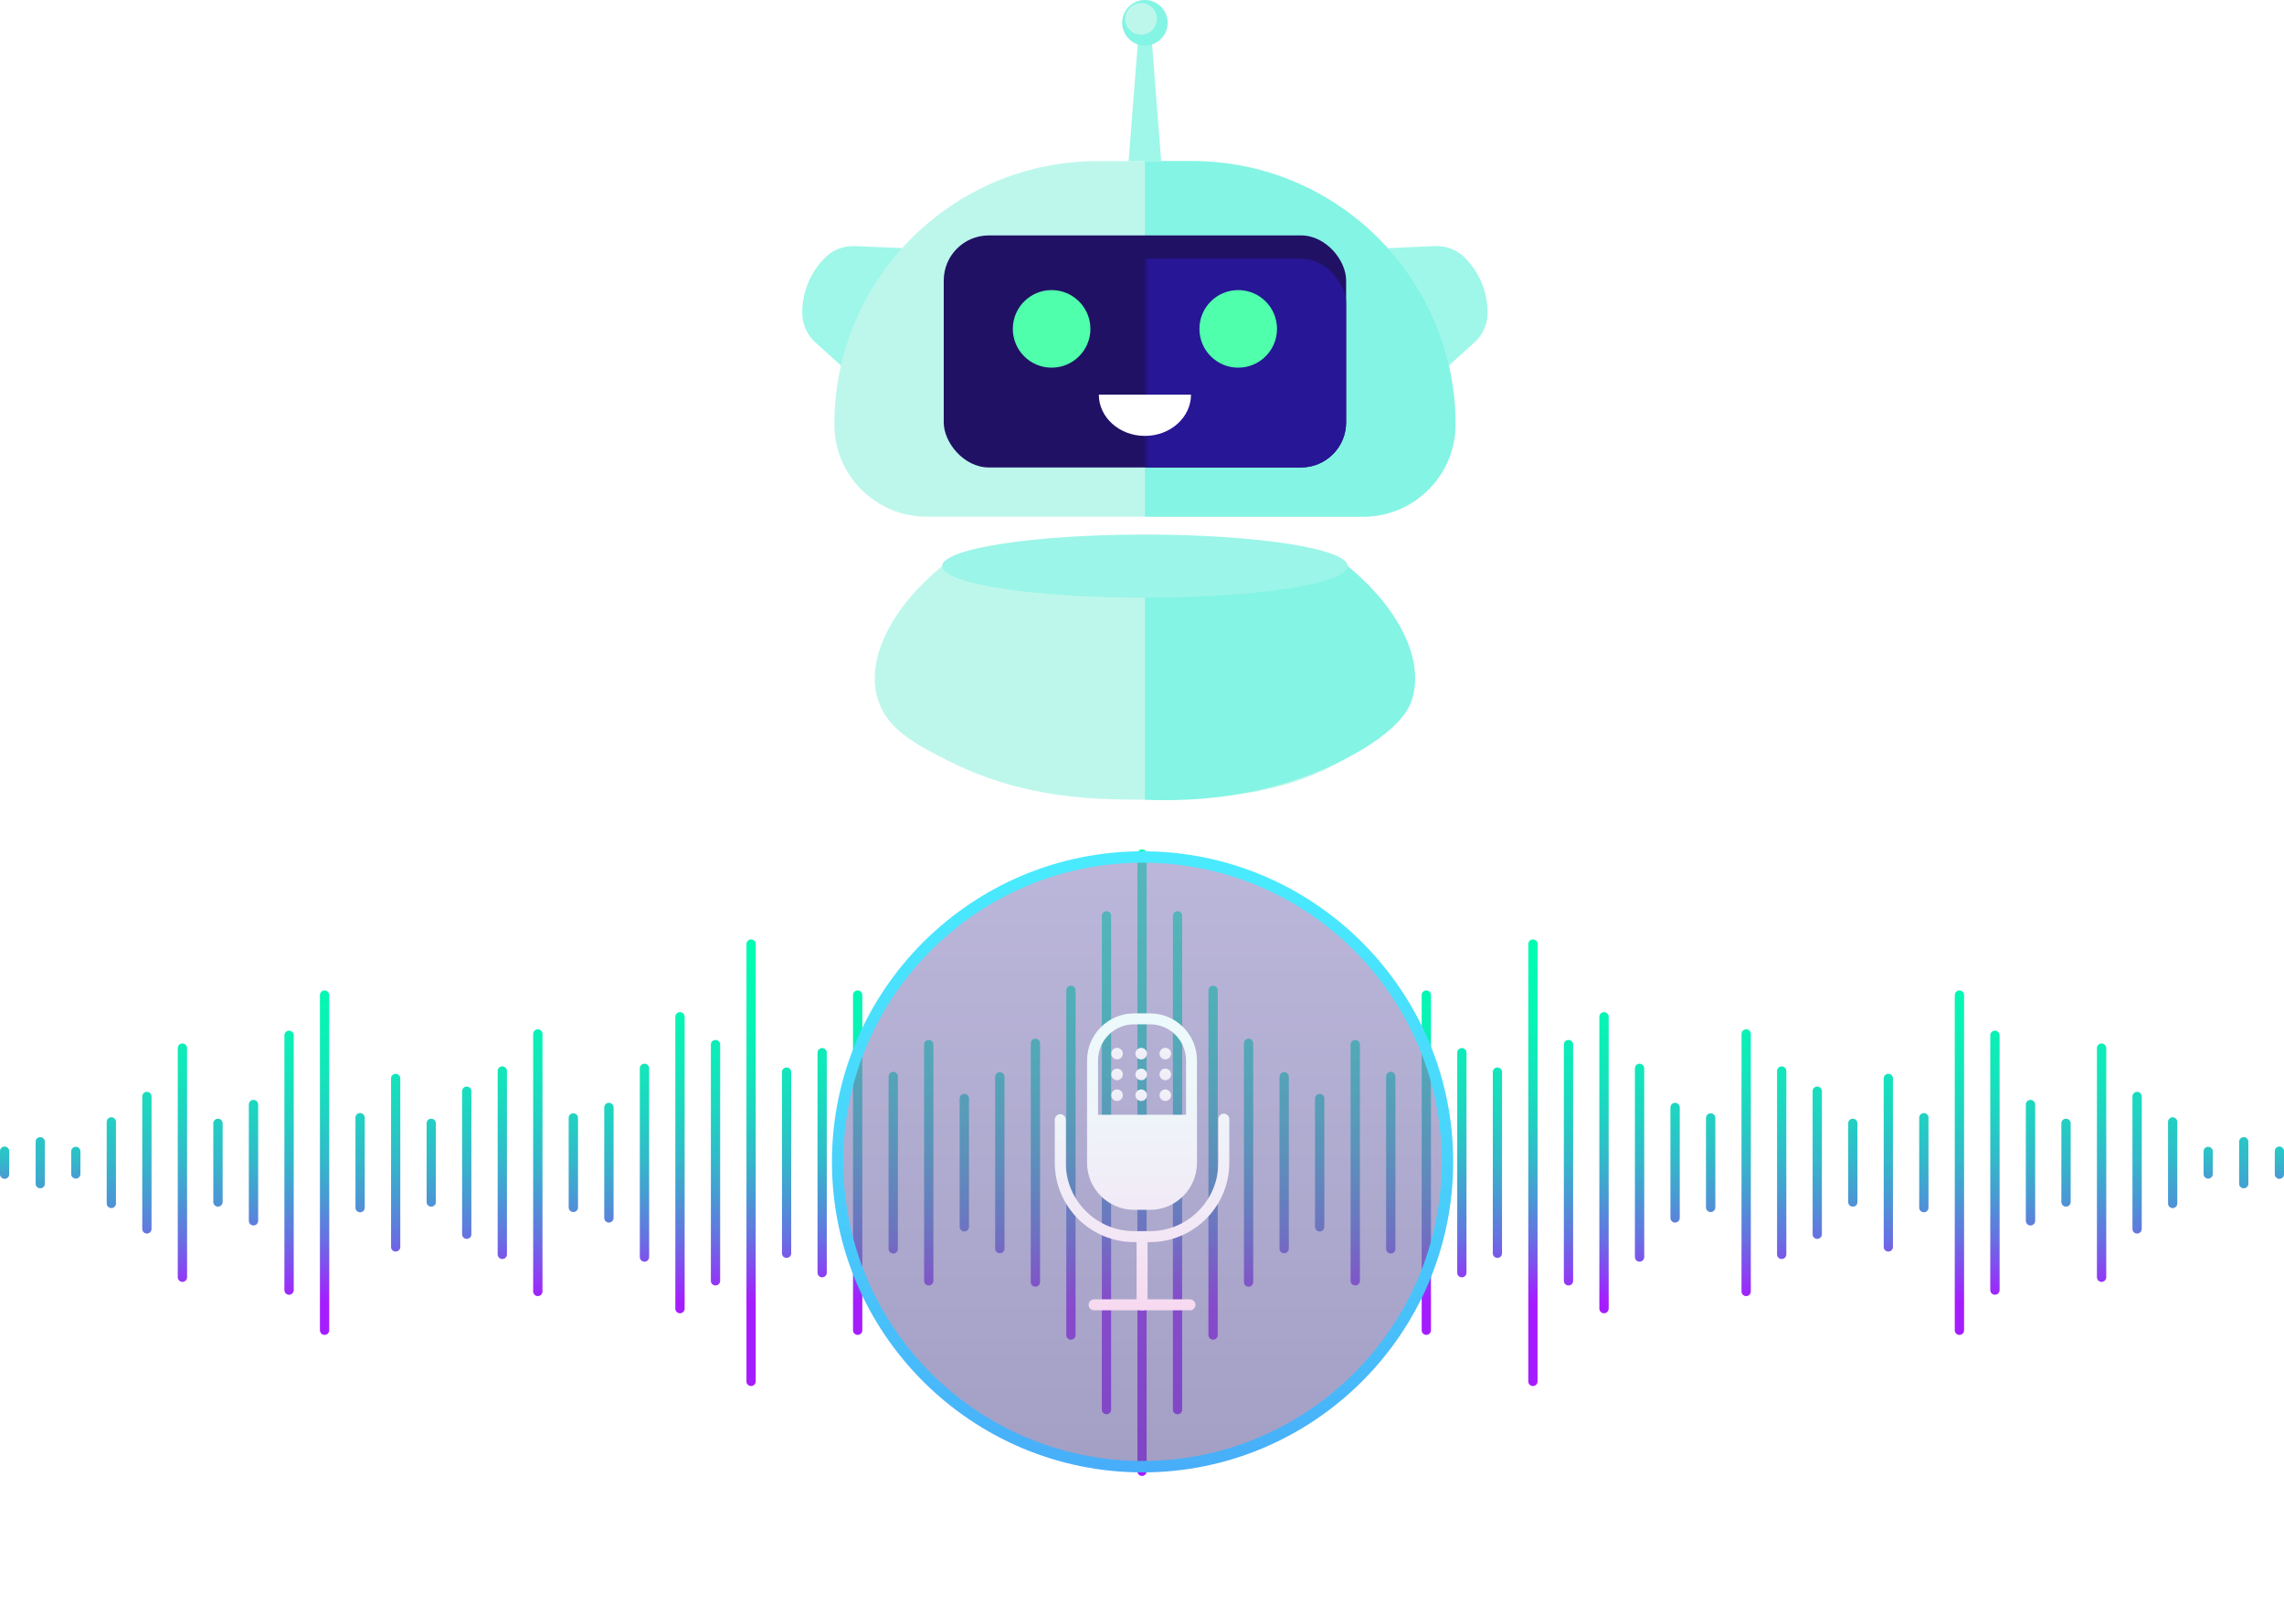 <?xml version="1.0" encoding="UTF-8"?>
<svg xmlns="http://www.w3.org/2000/svg" version="1.1" xmlns:xlink="http://www.w3.org/1999/xlink" viewBox="0 0 501.58 356.72">
  <!-- Generator: Adobe Illustrator 29.0.0, SVG Export Plug-In . SVG Version: 2.1.0 Build 186)  -->
  <defs>
    <style>
      .st0 {
        fill: url(#_名称未設定グラデーション_31103);
      }

      .st1 {
        fill: url(#_名称未設定グラデーション_3124);
      }

      .st2 {
        fill: url(#linear-gradient2);
      }

      .st3 {
        fill: url(#_名称未設定グラデーション_3123);
      }

      .st4 {
        fill: url(#_名称未設定グラデーション_31117);
      }

      .st5 {
        fill: url(#_名称未設定グラデーション_3127);
      }

      .st6 {
        fill: url(#_名称未設定グラデーション_3132);
      }

      .st7 {
        fill: url(#_名称未設定グラデーション_31126);
      }

      .st8 {
        fill: url(#_名称未設定グラデーション_31100);
      }

      .st9 {
        fill: url(#_名称未設定グラデーション_3120);
      }

      .st10 {
        fill: url(#_名称未設定グラデーション_319);
      }

      .st11 {
        fill: url(#_名称未設定グラデーション_3196);
      }

      .st12 {
        fill: url(#linear-gradient10);
      }

      .st13 {
        fill: url(#_名称未設定グラデーション_31116);
      }

      .st14 {
        fill: url(#_名称未設定グラデーション_3121);
      }

      .st15 {
        fill: url(#_名称未設定グラデーション_3165);
      }

      .st16 {
        fill: url(#_名称未設定グラデーション_31112);
      }

      .st17 {
        fill: url(#_名称未設定グラデーション_311);
      }

      .st18 {
        fill: url(#_名称未設定グラデーション_3166);
      }

      .st19 {
        fill: url(#_名称未設定グラデーション_3197);
      }

      .st20 {
        fill: url(#_名称未設定グラデーション_31102);
      }

      .st21 {
        fill: url(#_名称未設定グラデーション_3112);
      }

      .st22 {
        fill: url(#_名称未設定グラデーション_315);
      }

      .st23 {
        fill: url(#_名称未設定グラデーション_3113);
      }

      .st24 {
        fill: #fff;
      }

      .st25 {
        mask: url(#mask);
      }

      .st26 {
        fill: url(#linear-gradient1);
      }

      .st27 {
        fill: url(#_名称未設定グラデーション_3185);
      }

      .st28 {
        fill: url(#_名称未設定グラデーション_31111);
      }

      .st29 {
        fill: url(#_名称未設定グラデーション_3140);
      }

      .st30 {
        fill: url(#_名称未設定グラデーション_31128);
      }

      .st31 {
        fill: url(#_名称未設定グラデーション_3199);
      }

      .st32 {
        fill: #84f4e4;
      }

      .st33 {
        fill: url(#linear-gradient9);
      }

      .st34 {
        fill: url(#_名称未設定グラデーション_3144);
      }

      .st35 {
        fill: url(#_名称未設定グラデーション_31115);
      }

      .st36 {
        fill: url(#_名称未設定グラデーション_31109);
      }

      .st37 {
        fill: url(#_名称未設定グラデーション_3130);
      }

      .st38 {
        fill: url(#_名称未設定グラデーション_3167);
      }

      .st39 {
        fill: url(#_名称未設定グラデーション_3180);
      }

      .st40 {
        fill: url(#linear-gradient8);
      }

      .st41 {
        fill: url(#linear-gradient11);
      }

      .st42 {
        fill: url(#_名称未設定グラデーション_3181);
      }

      .st43 {
        fill: url(#_名称未設定グラデーション_3169);
      }

      .st44 {
        fill: url(#_名称未設定グラデーション_3159);
      }

      .st45 {
        fill: url(#_名称未設定グラデーション_3147);
      }

      .st46 {
        fill: #271695;
      }

      .st47 {
        fill: url(#_名称未設定グラデーション_3184);
      }

      .st48 {
        fill: url(#_名称未設定グラデーション_318);
      }

      .st49 {
        fill: url(#_名称未設定グラデーション_3149);
      }

      .st50 {
        fill: url(#_名称未設定グラデーション_31123);
      }

      .st51 {
        fill: url(#_名称未設定グラデーション_3161);
      }

      .st52 {
        fill: url(#_名称未設定グラデーション_31119);
      }

      .st53 {
        fill: url(#_名称未設定グラデーション_3173);
      }

      .st54 {
        fill: url(#_名称未設定グラデーション_3192);
      }

      .st55 {
        fill: url(#_名称未設定グラデーション_31124);
      }

      .st56 {
        fill: url(#_名称未設定グラデーション_3141);
      }

      .st57 {
        fill: url(#_名称未設定グラデーション_316);
      }

      .st58 {
        fill: url(#_名称未設定グラデーション_3151);
      }

      .st59 {
        fill: url(#_名称未設定グラデーション_3157);
      }

      .st60 {
        fill: url(#_名称未設定グラデーション_3131);
      }

      .st61 {
        fill: url(#_名称未設定グラデーション_3139);
      }

      .st62 {
        fill: url(#_名称未設定グラデーション_3189);
      }

      .st63 {
        isolation: isolate;
      }

      .st64 {
        fill: url(#_名称未設定グラデーション_3198);
      }

      .st65 {
        fill: url(#_名称未設定グラデーション_3142);
      }

      .st66 {
        fill: url(#_名称未設定グラデーション_3186);
      }

      .st67 {
        fill: url(#_名称未設定グラデーション_3172);
      }

      .st68 {
        fill: url(#_名称未設定グラデーション_31101);
      }

      .st69 {
        fill: url(#_名称未設定グラデーション_3175);
      }

      .st70 {
        fill: url(#_名称未設定グラデーション_3191);
      }

      .st71 {
        fill: url(#linear-gradient12);
      }

      .st72 {
        fill: url(#_名称未設定グラデーション_31);
      }

      .st73 {
        fill: url(#_名称未設定グラデーション_312);
      }

      .st74 {
        fill: url(#_名称未設定グラデーション_3110);
      }

      .st75 {
        fill: url(#_名称未設定グラデーション_3163);
      }

      .st76 {
        fill: url(#_名称未設定グラデーション_3152);
      }

      .st77 {
        fill: url(#_名称未設定グラデーション_3135);
      }

      .st78 {
        fill: url(#_名称未設定グラデーション_3148);
      }

      .st79 {
        fill: url(#_名称未設定グラデーション_31121);
      }

      .st80 {
        fill: url(#_名称未設定グラデーション_3143);
      }

      .st81 {
        fill: url(#linear-gradient7);
      }

      .st82 {
        fill: url(#_名称未設定グラデーション_3156);
      }

      .st83 {
        fill: url(#_名称未設定グラデーション_3155);
      }

      .st84 {
        fill: url(#linear-gradient4);
      }

      .st85 {
        fill: url(#_名称未設定グラデーション_3153);
      }

      .st86 {
        fill: url(#_名称未設定グラデーション_31120);
      }

      .st87 {
        fill: url(#_名称未設定グラデーション_3193);
      }

      .st88 {
        fill: url(#_名称未設定グラデーション_3187);
      }

      .st89 {
        fill: url(#_名称未設定グラデーション_3164);
      }

      .st90 {
        fill: url(#_名称未設定グラデーション_31125);
      }

      .st91 {
        fill: url(#_名称未設定グラデーション_3122);
      }

      .st92 {
        fill: url(#_名称未設定グラデーション_3118);
      }

      .st93 {
        fill: url(#_名称未設定グラデーション_3178);
      }

      .st94 {
        fill: url(#_名称未設定グラデーション_3136);
      }

      .st95 {
        fill: url(#linear-gradient14);
      }

      .st96 {
        fill: #9bf5e8;
      }

      .st97 {
        fill: url(#linear-gradient5);
      }

      .st98 {
        fill: url(#_名称未設定グラデーション_3194);
      }

      .st99 {
        fill: url(#_名称未設定グラデーション_31108);
      }

      .st100 {
        fill: #9ef7e9;
      }

      .st101 {
        fill: url(#_名称未設定グラデーション_3125);
      }

      .st102 {
        fill: url(#linear-gradient3);
      }

      .st103 {
        fill: url(#_名称未設定グラデーション_314);
      }

      .st104 {
        fill: url(#_名称未設定グラデーション_3128);
      }

      .st105 {
        fill: #211165;
      }

      .st106 {
        fill: url(#_名称未設定グラデーション_317);
      }

      .st107 {
        fill: url(#_名称未設定グラデーション_3126);
      }

      .st108 {
        fill: url(#_名称未設定グラデーション_3116);
      }

      .st109 {
        fill: url(#_名称未設定グラデーション_31105);
      }

      .st110 {
        fill: url(#linear-gradient15);
      }

      .st111 {
        fill: url(#_名称未設定グラデーション_31122);
      }

      .st112 {
        fill: url(#_名称未設定グラデーション_3162);
      }

      .st113 {
        fill: url(#_名称未設定グラデーション_31114);
      }

      .st114 {
        fill: url(#_名称未設定グラデーション_3183);
      }

      .st115 {
        fill: #4fffac;
      }

      .st116 {
        fill: url(#_名称未設定グラデーション_3111);
      }

      .st117 {
        fill: url(#_名称未設定グラデーション_313);
      }

      .st118 {
        fill: url(#_名称未設定グラデーション_3137);
      }

      .st119 {
        fill: url(#_名称未設定グラデーション_3182);
      }

      .st120 {
        fill: url(#_名称未設定グラデーション_3190);
      }

      .st121 {
        fill: url(#_名称未設定グラデーション_3145);
      }

      .st122 {
        fill: url(#_名称未設定グラデーション_31110);
      }

      .st123 {
        fill: url(#_名称未設定グラデーション_3150);
      }

      .st124 {
        fill: url(#_名称未設定グラデーション_3170);
      }

      .st125 {
        fill: url(#linear-gradient6);
      }

      .st126 {
        fill: url(#_名称未設定グラデーション_31107);
      }

      .st127 {
        fill: url(#_名称未設定グラデーション_3177);
      }

      .st128 {
        fill: url(#_名称未設定グラデーション_31127);
      }

      .st129 {
        fill: #bdf7ec;
      }

      .st130 {
        fill: url(#_名称未設定グラデーション_3134);
      }

      .st131 {
        fill: url(#_名称未設定グラデーション_3119);
      }

      .st132 {
        fill: url(#_名称未設定グラデーション_3195);
      }

      .st133 {
        fill: url(#_名称未設定グラデーション_3160);
      }

      .st134 {
        fill: url(#linear-gradient13);
      }

      .st135 {
        mix-blend-mode: overlay;
        opacity: .3;
      }

      .st136 {
        fill: url(#_名称未設定グラデーション_3174);
      }

      .st137 {
        fill: url(#_名称未設定グラデーション_3154);
      }

      .st138 {
        fill: url(#_名称未設定グラデーション_31104);
      }

      .st139 {
        fill: url(#linear-gradient);
      }

      .st140 {
        fill: url(#_名称未設定グラデーション_3168);
      }

      .st141 {
        mix-blend-mode: multiply;
        opacity: .6;
      }

      .st142 {
        fill: url(#_名称未設定グラデーション_3176);
      }

      .st143 {
        fill: url(#_名称未設定グラデーション_31113);
      }

      .st144 {
        fill: url(#_名称未設定グラデーション_3115);
      }

      .st145 {
        fill: url(#_名称未設定グラデーション_3188);
      }

      .st146 {
        fill: url(#_名称未設定グラデーション_3179);
      }

      .st147 {
        fill: url(#_名称未設定グラデーション_31118);
      }

      .st148 {
        fill: url(#_名称未設定グラデーション_3117);
      }

      .st149 {
        fill: url(#_名称未設定グラデーション_3114);
      }

      .st150 {
        fill: url(#_名称未設定グラデーション_3129);
      }

      .st151 {
        fill: url(#_名称未設定グラデーション_3158);
      }

      .st152 {
        fill: url(#_名称未設定グラデーション_31106);
      }

      .st153 {
        fill: url(#_名称未設定グラデーション_3146);
      }

      .st154 {
        fill: url(#_名称未設定グラデーション_3133);
      }

      .st155 {
        fill: url(#_名称未設定グラデーション_3138);
      }

      .st156 {
        filter: url(#luminosity-noclip);
      }

      .st157 {
        fill: url(#_名称未設定グラデーション_3171);
      }
    </style>
    <linearGradient id="_名称未設定グラデーション_31" data-name="名称未設定グラデーション 31" x1="250.79" y1="184.78" x2="250.79" y2="325.04" gradientUnits="userSpaceOnUse">
      <stop offset="0" stop-color="#00ffb2"/>
      <stop offset=".18" stop-color="#01fcb2"/>
      <stop offset=".28" stop-color="#07f4b5"/>
      <stop offset=".36" stop-color="#12e6ba"/>
      <stop offset=".43" stop-color="#20d2c1"/>
      <stop offset=".5" stop-color="#33b8ca"/>
      <stop offset=".56" stop-color="#4a98d4"/>
      <stop offset=".62" stop-color="#6672e1"/>
      <stop offset=".67" stop-color="#8548f0"/>
      <stop offset=".72" stop-color="#a51dff"/>
    </linearGradient>
    <linearGradient id="_名称未設定グラデーション_311" data-name="名称未設定グラデーション 31" x1="258.6" y1="184.78" x2="258.6" y2="325.04" xlink:href="#_名称未設定グラデーション_31"/>
    <linearGradient id="_名称未設定グラデーション_312" data-name="名称未設定グラデーション 31" x1="266.4" y1="184.78" x2="266.4" y2="325.03" xlink:href="#_名称未設定グラデーション_31"/>
    <linearGradient id="_名称未設定グラデーション_313" data-name="名称未設定グラデーション 31" x1="274.2" y1="184.78" x2="274.2" y2="325.04" xlink:href="#_名称未設定グラデーション_31"/>
    <linearGradient id="_名称未設定グラデーション_314" data-name="名称未設定グラデーション 31" x1="282.01" y1="184.78" x2="282.01" y2="325.04" xlink:href="#_名称未設定グラデーション_31"/>
    <linearGradient id="_名称未設定グラデーション_315" data-name="名称未設定グラデーション 31" x1="289.81" y1="184.78" x2="289.81" y2="325.04" xlink:href="#_名称未設定グラデーション_31"/>
    <linearGradient id="_名称未設定グラデーション_316" data-name="名称未設定グラデーション 31" x1="297.62" y1="184.78" x2="297.62" y2="325.04" xlink:href="#_名称未設定グラデーション_31"/>
    <linearGradient id="_名称未設定グラデーション_317" data-name="名称未設定グラデーション 31" x1="305.42" y1="184.78" x2="305.42" y2="325.04" xlink:href="#_名称未設定グラデーション_31"/>
    <linearGradient id="_名称未設定グラデーション_318" data-name="名称未設定グラデーション 31" x1="313.23" y1="184.78" x2="313.23" y2="325.04" xlink:href="#_名称未設定グラデーション_31"/>
    <linearGradient id="_名称未設定グラデーション_319" data-name="名称未設定グラデーション 31" x1="321.03" y1="184.78" x2="321.03" y2="325.04" xlink:href="#_名称未設定グラデーション_31"/>
    <linearGradient id="_名称未設定グラデーション_3110" data-name="名称未設定グラデーション 31" x1="461.52" y1="184.78" x2="461.52" y2="325.03" xlink:href="#_名称未設定グラデーション_31"/>
    <linearGradient id="_名称未設定グラデーション_3111" data-name="名称未設定グラデーション 31" x1="469.32" y1="184.78" x2="469.32" y2="325.04" xlink:href="#_名称未設定グラデーション_31"/>
    <linearGradient id="_名称未設定グラデーション_3112" data-name="名称未設定グラデーション 31" x1="477.13" y1="184.79" x2="477.13" y2="325.03" xlink:href="#_名称未設定グラデーション_31"/>
    <linearGradient id="_名称未設定グラデーション_3113" data-name="名称未設定グラデーション 31" x1="484.93" y1="218.55" x2="484.93" y2="291.73" xlink:href="#_名称未設定グラデーション_31"/>
    <linearGradient id="_名称未設定グラデーション_3114" data-name="名称未設定グラデーション 31" x1="492.74" y1="184.78" x2="492.74" y2="325.03" xlink:href="#_名称未設定グラデーション_31"/>
    <linearGradient id="_名称未設定グラデーション_3115" data-name="名称未設定グラデーション 31" x1="500.57" y1="223.35" x2="500.57" y2="287" xlink:href="#_名称未設定グラデーション_31"/>
    <linearGradient id="_名称未設定グラデーション_3116" data-name="名称未設定グラデーション 31" x1="406.88" y1="184.78" x2="406.88" y2="325.03" xlink:href="#_名称未設定グラデーション_31"/>
    <linearGradient id="_名称未設定グラデーション_3117" data-name="名称未設定グラデーション 31" x1="414.69" y1="184.78" x2="414.69" y2="325.04" xlink:href="#_名称未設定グラデーション_31"/>
    <linearGradient id="_名称未設定グラデーション_3118" data-name="名称未設定グラデーション 31" x1="422.49" y1="184.78" x2="422.49" y2="325.04" xlink:href="#_名称未設定グラデーション_31"/>
    <linearGradient id="_名称未設定グラデーション_3119" data-name="名称未設定グラデーション 31" x1="430.3" y1="184.78" x2="430.3" y2="325.04" xlink:href="#_名称未設定グラデーション_31"/>
    <linearGradient id="_名称未設定グラデーション_3120" data-name="名称未設定グラデーション 31" x1="438.1" y1="184.78" x2="438.1" y2="325.04" xlink:href="#_名称未設定グラデーション_31"/>
    <linearGradient id="_名称未設定グラデーション_3121" data-name="名称未設定グラデーション 31" x1="445.91" y1="184.77" x2="445.91" y2="325.04" xlink:href="#_名称未設定グラデーション_31"/>
    <linearGradient id="_名称未設定グラデーション_3122" data-name="名称未設定グラデーション 31" x1="453.71" y1="184.78" x2="453.71" y2="325.03" xlink:href="#_名称未設定グラデーション_31"/>
    <linearGradient id="_名称未設定グラデーション_3123" data-name="名称未設定グラデーション 31" x1="328.84" y1="184.78" x2="328.84" y2="325.03" xlink:href="#_名称未設定グラデーション_31"/>
    <linearGradient id="_名称未設定グラデーション_3124" data-name="名称未設定グラデーション 31" x1="336.64" y1="184.78" x2="336.64" y2="325.04" xlink:href="#_名称未設定グラデーション_31"/>
    <linearGradient id="_名称未設定グラデーション_3125" data-name="名称未設定グラデーション 31" x1="344.45" y1="184.78" x2="344.45" y2="325.04" xlink:href="#_名称未設定グラデーション_31"/>
    <linearGradient id="_名称未設定グラデーション_3126" data-name="名称未設定グラデーション 31" x1="352.25" y1="184.78" x2="352.25" y2="325.04" xlink:href="#_名称未設定グラデーション_31"/>
    <linearGradient id="_名称未設定グラデーション_3127" data-name="名称未設定グラデーション 31" x1="360.06" y1="184.78" x2="360.06" y2="325.04" xlink:href="#_名称未設定グラデーション_31"/>
    <linearGradient id="_名称未設定グラデーション_3128" data-name="名称未設定グラデーション 31" x1="367.86" y1="184.78" x2="367.86" y2="325.03" xlink:href="#_名称未設定グラデーション_31"/>
    <linearGradient id="_名称未設定グラデーション_3129" data-name="名称未設定グラデーション 31" x1="375.67" y1="184.78" x2="375.67" y2="325.03" xlink:href="#_名称未設定グラデーション_31"/>
    <linearGradient id="_名称未設定グラデーション_3130" data-name="名称未設定グラデーション 31" x1="383.47" y1="184.78" x2="383.47" y2="325.04" xlink:href="#_名称未設定グラデーション_31"/>
    <linearGradient id="_名称未設定グラデーション_3131" data-name="名称未設定グラデーション 31" x1="391.28" y1="184.78" x2="391.28" y2="325.04" xlink:href="#_名称未設定グラデーション_31"/>
    <linearGradient id="_名称未設定グラデーション_3132" data-name="名称未設定グラデーション 31" x1="399.08" y1="184.78" x2="399.08" y2="325.04" xlink:href="#_名称未設定グラデーション_31"/>
    <linearGradient id="_名称未設定グラデーション_3133" data-name="名称未設定グラデーション 31" x1="242.99" y1="184.78" x2="242.99" y2="325.04" xlink:href="#_名称未設定グラデーション_31"/>
    <linearGradient id="_名称未設定グラデーション_3134" data-name="名称未設定グラデーション 31" x1="235.18" y1="184.78" x2="235.18" y2="325.03" xlink:href="#_名称未設定グラデーション_31"/>
    <linearGradient id="_名称未設定グラデーション_3135" data-name="名称未設定グラデーション 31" x1="227.38" y1="184.78" x2="227.38" y2="325.04" xlink:href="#_名称未設定グラデーション_31"/>
    <linearGradient id="_名称未設定グラデーション_3136" data-name="名称未設定グラデーション 31" x1="219.57" y1="184.78" x2="219.57" y2="325.04" xlink:href="#_名称未設定グラデーション_31"/>
    <linearGradient id="_名称未設定グラデーション_3137" data-name="名称未設定グラデーション 31" x1="211.77" y1="184.78" x2="211.77" y2="325.04" xlink:href="#_名称未設定グラデーション_31"/>
    <linearGradient id="_名称未設定グラデーション_3138" data-name="名称未設定グラデーション 31" x1="203.96" y1="184.78" x2="203.96" y2="325.04" xlink:href="#_名称未設定グラデーション_31"/>
    <linearGradient id="_名称未設定グラデーション_3139" data-name="名称未設定グラデーション 31" x1="196.16" y1="184.78" x2="196.16" y2="325.04" xlink:href="#_名称未設定グラデーション_31"/>
    <linearGradient id="_名称未設定グラデーション_3140" data-name="名称未設定グラデーション 31" x1="188.35" y1="184.78" x2="188.35" y2="325.04" xlink:href="#_名称未設定グラデーション_31"/>
    <linearGradient id="_名称未設定グラデーション_3141" data-name="名称未設定グラデーション 31" x1="180.55" y1="184.78" x2="180.55" y2="325.04" xlink:href="#_名称未設定グラデーション_31"/>
    <linearGradient id="_名称未設定グラデーション_3142" data-name="名称未設定グラデーション 31" x1="40.06" y1="184.78" x2="40.06" y2="325.03" xlink:href="#_名称未設定グラデーション_31"/>
    <linearGradient id="_名称未設定グラデーション_3143" data-name="名称未設定グラデーション 31" x1="32.26" y1="184.78" x2="32.26" y2="325.04" xlink:href="#_名称未設定グラデーション_31"/>
    <linearGradient id="_名称未設定グラデーション_3144" data-name="名称未設定グラデーション 31" x1="24.45" y1="184.79" x2="24.45" y2="325.03" xlink:href="#_名称未設定グラデーション_31"/>
    <linearGradient id="_名称未設定グラデーション_3145" data-name="名称未設定グラデーション 31" x1="16.65" y1="218.55" x2="16.65" y2="291.73" xlink:href="#_名称未設定グラデーション_31"/>
    <linearGradient id="_名称未設定グラデーション_3146" data-name="名称未設定グラデーション 31" x1="8.84" y1="184.78" x2="8.84" y2="325.03" xlink:href="#_名称未設定グラデーション_31"/>
    <linearGradient id="_名称未設定グラデーション_3147" data-name="名称未設定グラデーション 31" x1="1.01" y1="223.35" x2="1.01" y2="287" xlink:href="#_名称未設定グラデーション_31"/>
    <linearGradient id="_名称未設定グラデーション_3148" data-name="名称未設定グラデーション 31" x1="94.7" y1="184.78" x2="94.7" y2="325.03" xlink:href="#_名称未設定グラデーション_31"/>
    <linearGradient id="_名称未設定グラデーション_3149" data-name="名称未設定グラデーション 31" x1="86.89" y1="184.78" x2="86.89" y2="325.04" xlink:href="#_名称未設定グラデーション_31"/>
    <linearGradient id="_名称未設定グラデーション_3150" data-name="名称未設定グラデーション 31" x1="79.09" y1="184.78" x2="79.09" y2="325.04" xlink:href="#_名称未設定グラデーション_31"/>
    <linearGradient id="_名称未設定グラデーション_3151" data-name="名称未設定グラデーション 31" x1="71.28" y1="184.78" x2="71.28" y2="325.04" xlink:href="#_名称未設定グラデーション_31"/>
    <linearGradient id="_名称未設定グラデーション_3152" data-name="名称未設定グラデーション 31" x1="63.48" y1="184.78" x2="63.48" y2="325.04" xlink:href="#_名称未設定グラデーション_31"/>
    <linearGradient id="_名称未設定グラデーション_3153" data-name="名称未設定グラデーション 31" x1="55.67" y1="184.77" x2="55.67" y2="325.04" xlink:href="#_名称未設定グラデーション_31"/>
    <linearGradient id="_名称未設定グラデーション_3154" data-name="名称未設定グラデーション 31" x1="47.87" y1="184.78" x2="47.87" y2="325.03" xlink:href="#_名称未設定グラデーション_31"/>
    <linearGradient id="_名称未設定グラデーション_3155" data-name="名称未設定グラデーション 31" x1="172.74" y1="184.78" x2="172.74" y2="325.03" xlink:href="#_名称未設定グラデーション_31"/>
    <linearGradient id="_名称未設定グラデーション_3156" data-name="名称未設定グラデーション 31" x1="164.94" y1="184.78" x2="164.94" y2="325.04" xlink:href="#_名称未設定グラデーション_31"/>
    <linearGradient id="_名称未設定グラデーション_3157" data-name="名称未設定グラデーション 31" x1="157.13" y1="184.78" x2="157.13" y2="325.04" xlink:href="#_名称未設定グラデーション_31"/>
    <linearGradient id="_名称未設定グラデーション_3158" data-name="名称未設定グラデーション 31" x1="149.33" y1="184.78" x2="149.33" y2="325.04" xlink:href="#_名称未設定グラデーション_31"/>
    <linearGradient id="_名称未設定グラデーション_3159" data-name="名称未設定グラデーション 31" x1="141.52" y1="184.78" x2="141.52" y2="325.04" xlink:href="#_名称未設定グラデーション_31"/>
    <linearGradient id="_名称未設定グラデーション_3160" data-name="名称未設定グラデーション 31" x1="133.72" y1="184.78" x2="133.72" y2="325.03" xlink:href="#_名称未設定グラデーション_31"/>
    <linearGradient id="_名称未設定グラデーション_3161" data-name="名称未設定グラデーション 31" x1="125.92" y1="184.78" x2="125.92" y2="325.03" xlink:href="#_名称未設定グラデーション_31"/>
    <linearGradient id="_名称未設定グラデーション_3162" data-name="名称未設定グラデーション 31" x1="118.11" y1="184.78" x2="118.11" y2="325.04" xlink:href="#_名称未設定グラデーション_31"/>
    <linearGradient id="_名称未設定グラデーション_3163" data-name="名称未設定グラデーション 31" x1="110.3" y1="184.78" x2="110.3" y2="325.04" xlink:href="#_名称未設定グラデーション_31"/>
    <linearGradient id="_名称未設定グラデーション_3164" data-name="名称未設定グラデーション 31" x1="102.5" y1="184.78" x2="102.5" y2="325.04" xlink:href="#_名称未設定グラデーション_31"/>
    <linearGradient id="_名称未設定グラデーション_3165" data-name="名称未設定グラデーション 31" x1="258.6" y1="184.78" x2="258.6" y2="325.04" xlink:href="#_名称未設定グラデーション_31"/>
    <linearGradient id="_名称未設定グラデーション_3166" data-name="名称未設定グラデーション 31" x1="266.4" y1="184.78" x2="266.4" y2="325.03" xlink:href="#_名称未設定グラデーション_31"/>
    <linearGradient id="_名称未設定グラデーション_3167" data-name="名称未設定グラデーション 31" x1="274.2" y1="184.78" x2="274.2" y2="325.04" xlink:href="#_名称未設定グラデーション_31"/>
    <linearGradient id="_名称未設定グラデーション_3168" data-name="名称未設定グラデーション 31" x1="282.01" y1="184.78" x2="282.01" y2="325.04" xlink:href="#_名称未設定グラデーション_31"/>
    <linearGradient id="_名称未設定グラデーション_3169" data-name="名称未設定グラデーション 31" x1="289.81" y1="184.78" x2="289.81" y2="325.04" xlink:href="#_名称未設定グラデーション_31"/>
    <linearGradient id="_名称未設定グラデーション_3170" data-name="名称未設定グラデーション 31" x1="297.62" y1="184.78" x2="297.62" y2="325.04" xlink:href="#_名称未設定グラデーション_31"/>
    <linearGradient id="_名称未設定グラデーション_3171" data-name="名称未設定グラデーション 31" x1="305.42" y1="184.78" x2="305.42" y2="325.04" xlink:href="#_名称未設定グラデーション_31"/>
    <linearGradient id="_名称未設定グラデーション_3172" data-name="名称未設定グラデーション 31" x1="313.23" y1="184.78" x2="313.23" y2="325.04" xlink:href="#_名称未設定グラデーション_31"/>
    <linearGradient id="_名称未設定グラデーション_3173" data-name="名称未設定グラデーション 31" x1="321.03" y1="184.78" x2="321.03" y2="325.04" xlink:href="#_名称未設定グラデーション_31"/>
    <linearGradient id="_名称未設定グラデーション_3174" data-name="名称未設定グラデーション 31" x1="461.52" y1="184.78" x2="461.52" y2="325.03" xlink:href="#_名称未設定グラデーション_31"/>
    <linearGradient id="_名称未設定グラデーション_3175" data-name="名称未設定グラデーション 31" x1="469.32" y1="184.78" x2="469.32" y2="325.04" xlink:href="#_名称未設定グラデーション_31"/>
    <linearGradient id="_名称未設定グラデーション_3176" data-name="名称未設定グラデーション 31" x1="477.13" y1="184.79" x2="477.13" y2="325.03" xlink:href="#_名称未設定グラデーション_31"/>
    <linearGradient id="_名称未設定グラデーション_3177" data-name="名称未設定グラデーション 31" x1="484.93" y1="218.55" x2="484.93" y2="291.73" xlink:href="#_名称未設定グラデーション_31"/>
    <linearGradient id="_名称未設定グラデーション_3178" data-name="名称未設定グラデーション 31" x1="492.74" y1="184.78" x2="492.74" y2="325.03" xlink:href="#_名称未設定グラデーション_31"/>
    <linearGradient id="_名称未設定グラデーション_3179" data-name="名称未設定グラデーション 31" x1="500.57" y1="223.35" x2="500.57" y2="287" xlink:href="#_名称未設定グラデーション_31"/>
    <linearGradient id="_名称未設定グラデーション_3180" data-name="名称未設定グラデーション 31" x1="406.88" y1="184.78" x2="406.88" y2="325.03" xlink:href="#_名称未設定グラデーション_31"/>
    <linearGradient id="_名称未設定グラデーション_3181" data-name="名称未設定グラデーション 31" x1="414.69" y1="184.78" x2="414.69" y2="325.04" xlink:href="#_名称未設定グラデーション_31"/>
    <linearGradient id="_名称未設定グラデーション_3182" data-name="名称未設定グラデーション 31" x1="422.49" y1="184.78" x2="422.49" y2="325.04" xlink:href="#_名称未設定グラデーション_31"/>
    <linearGradient id="_名称未設定グラデーション_3183" data-name="名称未設定グラデーション 31" x1="430.3" y1="184.78" x2="430.3" y2="325.04" xlink:href="#_名称未設定グラデーション_31"/>
    <linearGradient id="_名称未設定グラデーション_3184" data-name="名称未設定グラデーション 31" x1="438.1" y1="184.78" x2="438.1" y2="325.04" xlink:href="#_名称未設定グラデーション_31"/>
    <linearGradient id="_名称未設定グラデーション_3185" data-name="名称未設定グラデーション 31" x1="445.91" y1="184.77" x2="445.91" y2="325.04" xlink:href="#_名称未設定グラデーション_31"/>
    <linearGradient id="_名称未設定グラデーション_3186" data-name="名称未設定グラデーション 31" x1="453.71" y1="184.78" x2="453.71" y2="325.03" xlink:href="#_名称未設定グラデーション_31"/>
    <linearGradient id="_名称未設定グラデーション_3187" data-name="名称未設定グラデーション 31" x1="328.84" y1="184.78" x2="328.84" y2="325.03" xlink:href="#_名称未設定グラデーション_31"/>
    <linearGradient id="_名称未設定グラデーション_3188" data-name="名称未設定グラデーション 31" x1="336.64" y1="184.78" x2="336.64" y2="325.04" xlink:href="#_名称未設定グラデーション_31"/>
    <linearGradient id="_名称未設定グラデーション_3189" data-name="名称未設定グラデーション 31" x1="344.45" y1="184.78" x2="344.45" y2="325.04" xlink:href="#_名称未設定グラデーション_31"/>
    <linearGradient id="_名称未設定グラデーション_3190" data-name="名称未設定グラデーション 31" x1="352.25" y1="184.78" x2="352.25" y2="325.04" xlink:href="#_名称未設定グラデーション_31"/>
    <linearGradient id="_名称未設定グラデーション_3191" data-name="名称未設定グラデーション 31" x1="360.06" y1="184.78" x2="360.06" y2="325.04" xlink:href="#_名称未設定グラデーション_31"/>
    <linearGradient id="_名称未設定グラデーション_3192" data-name="名称未設定グラデーション 31" x1="367.86" y1="184.78" x2="367.86" y2="325.03" xlink:href="#_名称未設定グラデーション_31"/>
    <linearGradient id="_名称未設定グラデーション_3193" data-name="名称未設定グラデーション 31" x1="375.67" y1="184.78" x2="375.67" y2="325.03" xlink:href="#_名称未設定グラデーション_31"/>
    <linearGradient id="_名称未設定グラデーション_3194" data-name="名称未設定グラデーション 31" x1="383.47" y1="184.78" x2="383.47" y2="325.04" xlink:href="#_名称未設定グラデーション_31"/>
    <linearGradient id="_名称未設定グラデーション_3195" data-name="名称未設定グラデーション 31" x1="391.28" y1="184.78" x2="391.28" y2="325.04" xlink:href="#_名称未設定グラデーション_31"/>
    <linearGradient id="_名称未設定グラデーション_3196" data-name="名称未設定グラデーション 31" x1="399.08" y1="184.78" x2="399.08" y2="325.04" xlink:href="#_名称未設定グラデーション_31"/>
    <linearGradient id="_名称未設定グラデーション_3197" data-name="名称未設定グラデーション 31" x1="242.99" y1="184.78" x2="242.99" y2="325.04" xlink:href="#_名称未設定グラデーション_31"/>
    <linearGradient id="_名称未設定グラデーション_3198" data-name="名称未設定グラデーション 31" x1="235.18" y1="184.78" x2="235.18" y2="325.03" xlink:href="#_名称未設定グラデーション_31"/>
    <linearGradient id="_名称未設定グラデーション_3199" data-name="名称未設定グラデーション 31" x1="227.38" y1="184.78" x2="227.38" y2="325.04" xlink:href="#_名称未設定グラデーション_31"/>
    <linearGradient id="_名称未設定グラデーション_31100" data-name="名称未設定グラデーション 31" x1="219.57" y1="184.78" x2="219.57" y2="325.04" xlink:href="#_名称未設定グラデーション_31"/>
    <linearGradient id="_名称未設定グラデーション_31101" data-name="名称未設定グラデーション 31" x1="211.77" y1="184.78" x2="211.77" y2="325.04" xlink:href="#_名称未設定グラデーション_31"/>
    <linearGradient id="_名称未設定グラデーション_31102" data-name="名称未設定グラデーション 31" x1="203.96" y1="184.78" x2="203.96" y2="325.04" xlink:href="#_名称未設定グラデーション_31"/>
    <linearGradient id="_名称未設定グラデーション_31103" data-name="名称未設定グラデーション 31" x1="196.16" y1="184.78" x2="196.16" y2="325.04" xlink:href="#_名称未設定グラデーション_31"/>
    <linearGradient id="_名称未設定グラデーション_31104" data-name="名称未設定グラデーション 31" x1="188.35" y1="184.78" x2="188.35" y2="325.04" xlink:href="#_名称未設定グラデーション_31"/>
    <linearGradient id="_名称未設定グラデーション_31105" data-name="名称未設定グラデーション 31" x1="180.55" y1="184.78" x2="180.55" y2="325.04" xlink:href="#_名称未設定グラデーション_31"/>
    <linearGradient id="_名称未設定グラデーション_31106" data-name="名称未設定グラデーション 31" x1="40.06" y1="184.78" x2="40.06" y2="325.03" xlink:href="#_名称未設定グラデーション_31"/>
    <linearGradient id="_名称未設定グラデーション_31107" data-name="名称未設定グラデーション 31" x1="32.26" y1="184.78" x2="32.26" y2="325.04" xlink:href="#_名称未設定グラデーション_31"/>
    <linearGradient id="_名称未設定グラデーション_31108" data-name="名称未設定グラデーション 31" x1="24.45" y1="184.79" x2="24.45" y2="325.03" xlink:href="#_名称未設定グラデーション_31"/>
    <linearGradient id="_名称未設定グラデーション_31109" data-name="名称未設定グラデーション 31" x1="16.65" y1="218.55" x2="16.65" y2="291.73" xlink:href="#_名称未設定グラデーション_31"/>
    <linearGradient id="_名称未設定グラデーション_31110" data-name="名称未設定グラデーション 31" x1="8.84" y1="184.78" x2="8.84" y2="325.03" xlink:href="#_名称未設定グラデーション_31"/>
    <linearGradient id="_名称未設定グラデーション_31111" data-name="名称未設定グラデーション 31" x1="1.01" y1="223.35" x2="1.01" y2="287" xlink:href="#_名称未設定グラデーション_31"/>
    <linearGradient id="_名称未設定グラデーション_31112" data-name="名称未設定グラデーション 31" x1="94.7" y1="184.78" x2="94.7" y2="325.03" xlink:href="#_名称未設定グラデーション_31"/>
    <linearGradient id="_名称未設定グラデーション_31113" data-name="名称未設定グラデーション 31" x1="86.89" y1="184.78" x2="86.89" y2="325.04" xlink:href="#_名称未設定グラデーション_31"/>
    <linearGradient id="_名称未設定グラデーション_31114" data-name="名称未設定グラデーション 31" x1="79.09" y1="184.78" x2="79.09" y2="325.04" xlink:href="#_名称未設定グラデーション_31"/>
    <linearGradient id="_名称未設定グラデーション_31115" data-name="名称未設定グラデーション 31" x1="71.28" y1="184.78" x2="71.28" y2="325.04" xlink:href="#_名称未設定グラデーション_31"/>
    <linearGradient id="_名称未設定グラデーション_31116" data-name="名称未設定グラデーション 31" x1="63.48" y1="184.78" x2="63.48" y2="325.04" xlink:href="#_名称未設定グラデーション_31"/>
    <linearGradient id="_名称未設定グラデーション_31117" data-name="名称未設定グラデーション 31" x1="55.67" y1="184.77" x2="55.67" y2="325.04" xlink:href="#_名称未設定グラデーション_31"/>
    <linearGradient id="_名称未設定グラデーション_31118" data-name="名称未設定グラデーション 31" x1="47.87" y1="184.78" x2="47.87" y2="325.03" xlink:href="#_名称未設定グラデーション_31"/>
    <linearGradient id="_名称未設定グラデーション_31119" data-name="名称未設定グラデーション 31" x1="172.74" y1="184.78" x2="172.74" y2="325.03" xlink:href="#_名称未設定グラデーション_31"/>
    <linearGradient id="_名称未設定グラデーション_31120" data-name="名称未設定グラデーション 31" x1="164.94" y1="184.78" x2="164.94" y2="325.04" xlink:href="#_名称未設定グラデーション_31"/>
    <linearGradient id="_名称未設定グラデーション_31121" data-name="名称未設定グラデーション 31" x1="157.13" y1="184.78" x2="157.13" y2="325.04" xlink:href="#_名称未設定グラデーション_31"/>
    <linearGradient id="_名称未設定グラデーション_31122" data-name="名称未設定グラデーション 31" x1="149.33" y1="184.78" x2="149.33" y2="325.04" xlink:href="#_名称未設定グラデーション_31"/>
    <linearGradient id="_名称未設定グラデーション_31123" data-name="名称未設定グラデーション 31" x1="141.52" y1="184.78" x2="141.52" y2="325.04" xlink:href="#_名称未設定グラデーション_31"/>
    <linearGradient id="_名称未設定グラデーション_31124" data-name="名称未設定グラデーション 31" x1="133.72" y1="184.78" x2="133.72" y2="325.03" xlink:href="#_名称未設定グラデーション_31"/>
    <linearGradient id="_名称未設定グラデーション_31125" data-name="名称未設定グラデーション 31" x1="125.92" y1="184.78" x2="125.92" y2="325.03" xlink:href="#_名称未設定グラデーション_31"/>
    <linearGradient id="_名称未設定グラデーション_31126" data-name="名称未設定グラデーション 31" x1="118.11" y1="184.78" x2="118.11" y2="325.04" xlink:href="#_名称未設定グラデーション_31"/>
    <linearGradient id="_名称未設定グラデーション_31127" data-name="名称未設定グラデーション 31" x1="110.3" y1="184.78" x2="110.3" y2="325.04" xlink:href="#_名称未設定グラデーション_31"/>
    <linearGradient id="_名称未設定グラデーション_31128" data-name="名称未設定グラデーション 31" x1="102.5" y1="184.78" x2="102.5" y2="325.04" xlink:href="#_名称未設定グラデーション_31"/>
    <linearGradient id="linear-gradient" x1="250.91" y1="188.23" x2="250.91" y2="322.17" gradientUnits="userSpaceOnUse">
      <stop offset="0" stop-color="#8e87c2"/>
      <stop offset="1" stop-color="#665f9e"/>
    </linearGradient>
    <linearGradient id="linear-gradient1" x1="250.91" y1="157.79" x2="250.91" y2="360.28" gradientUnits="userSpaceOnUse">
      <stop offset="0" stop-color="#4af0ff"/>
      <stop offset=".18" stop-color="#49e9fe"/>
      <stop offset=".43" stop-color="#49d7fc"/>
      <stop offset=".72" stop-color="#48b9fa"/>
      <stop offset="1" stop-color="#4897f7"/>
    </linearGradient>
    <linearGradient id="linear-gradient2" x1="250.8" y1="217.09" x2="250.8" y2="297.48" gradientUnits="userSpaceOnUse">
      <stop offset="0" stop-color="#edfbfc"/>
      <stop offset=".3" stop-color="#eef6fa"/>
      <stop offset=".63" stop-color="#f2e9f6"/>
      <stop offset=".97" stop-color="#f9d3ee"/>
      <stop offset="1" stop-color="#fad2ee"/>
    </linearGradient>
    <linearGradient id="linear-gradient3" y1="217.72" y2="296.9" xlink:href="#linear-gradient2"/>
    <linearGradient id="linear-gradient4" x1="250.8" y1="217.36" x2="250.8" y2="296.96" xlink:href="#linear-gradient2"/>
    <linearGradient id="linear-gradient5" x1="250.8" y1="218.62" x2="250.8" y2="297.03" xlink:href="#linear-gradient2"/>
    <linearGradient id="linear-gradient6" x1="250.8" y1="227.55" x2="250.8" y2="295.84" xlink:href="#linear-gradient2"/>
    <linearGradient id="linear-gradient7" x1="245.32" y1="226.6" x2="245.32" y2="236.95" xlink:href="#linear-gradient2"/>
    <linearGradient id="linear-gradient8" x1="250.62" y1="226.6" x2="250.62" y2="236.95" xlink:href="#linear-gradient2"/>
    <linearGradient id="linear-gradient9" x1="255.92" y1="226.6" x2="255.92" y2="236.95" xlink:href="#linear-gradient2"/>
    <linearGradient id="linear-gradient10" x1="245.32" y1="231.17" x2="245.32" y2="241.51" xlink:href="#linear-gradient2"/>
    <linearGradient id="linear-gradient11" x1="250.62" y1="231.17" x2="250.62" y2="241.51" xlink:href="#linear-gradient2"/>
    <linearGradient id="linear-gradient12" x1="255.92" y1="231.17" x2="255.92" y2="241.51" xlink:href="#linear-gradient2"/>
    <linearGradient id="linear-gradient13" x1="245.32" y1="235.73" x2="245.32" y2="246.08" xlink:href="#linear-gradient2"/>
    <linearGradient id="linear-gradient14" x1="250.62" y1="235.73" x2="250.62" y2="246.08" xlink:href="#linear-gradient2"/>
    <linearGradient id="linear-gradient15" x1="255.92" y1="235.73" x2="255.92" y2="246.08" xlink:href="#linear-gradient2"/>
    <filter id="luminosity-noclip" x="211.66" y="52.99" width="87.66" height="53.35" color-interpolation-filters="sRGB" filterUnits="userSpaceOnUse">
      <feFlood flood-color="#fff" result="bg"/>
      <feBlend in="SourceGraphic" in2="bg"/>
    </filter>
    <mask id="mask" x="211.66" y="52.99" width="87.66" height="53.35" maskUnits="userSpaceOnUse">
      <g class="st156">
        <rect x="251.69" y="52.99" width="47.64" height="53.35"/>
      </g>
    </mask>
  </defs>
  <g class="st63">
    <g id="_レイヤー_1" data-name="レイヤー_1">
      <g>
        <g>
          <path class="st72" d="M250.79,324.19c-.56,0-1.01-.45-1.01-1.01v-135.57c0-.56.45-1.01,1.01-1.01s1.01.45,1.01,1.01v135.57c0,.56-.45,1.01-1.01,1.01Z"/>
          <path class="st17" d="M258.59,310.64c-.56,0-1.01-.45-1.01-1.01v-108.46c0-.56.45-1.01,1.01-1.01s1.01.45,1.01,1.01v108.46c0,.56-.45,1.01-1.01,1.01Z"/>
          <path class="st73" d="M266.4,294.26c-.56,0-1.01-.45-1.01-1.01v-75.72c0-.56.45-1.01,1.01-1.01s1.01.45,1.01,1.01v75.72c0,.56-.45,1.01-1.01,1.01Z"/>
          <path class="st117" d="M274.2,282.62c-.56,0-1.01-.45-1.01-1.01v-52.44c0-.56.45-1.01,1.01-1.01s1.01.45,1.01,1.01v52.44c0,.56-.45,1.01-1.01,1.01Z"/>
          <path class="st103" d="M282.01,275.28c-.56,0-1.01-.45-1.01-1.01v-37.74c0-.56.45-1.01,1.01-1.01s1.01.45,1.01,1.01v37.74c0,.56-.45,1.01-1.01,1.01Z"/>
          <path class="st22" d="M289.81,270.5c-.56,0-1.01-.45-1.01-1.01v-28.19c0-.56.45-1.01,1.01-1.01s1.01.45,1.01,1.01v28.19c0,.56-.45,1.01-1.01,1.01Z"/>
          <path class="st57" d="M297.62,282.35c-.56,0-1.01-.45-1.01-1.01v-51.89c0-.56.45-1.01,1.01-1.01s1.01.45,1.01,1.01v51.89c0,.56-.45,1.01-1.01,1.01Z"/>
          <path class="st106" d="M305.42,275.34c-.56,0-1.01-.45-1.01-1.01v-37.88c0-.56.45-1.01,1.01-1.01s1.01.45,1.01,1.01v37.88c0,.56-.45,1.01-1.01,1.01Z"/>
          <path class="st48" d="M313.23,293.21c-.56,0-1.01-.45-1.01-1.01v-73.62c0-.56.45-1.01,1.01-1.01s1.01.45,1.01,1.01v73.62c0,.56-.45,1.01-1.01,1.01Z"/>
          <path class="st10" d="M321.03,280.56c-.56,0-1.01-.45-1.01-1.01v-48.31c0-.56.45-1.01,1.01-1.01s1.01.45,1.01,1.01v48.31c0,.56-.45,1.01-1.01,1.01Z"/>
          <path class="st74" d="M461.52,281.57c-.56,0-1.01-.45-1.01-1.01v-50.33c0-.56.45-1.01,1.01-1.01s1.01.45,1.01,1.01v50.33c0,.56-.45,1.01-1.01,1.01Z"/>
          <path class="st116" d="M469.32,270.95c-.56,0-1.01-.45-1.01-1.01v-29.09c0-.56.45-1.01,1.01-1.01s1.01.45,1.01,1.01v29.09c0,.56-.45,1.01-1.01,1.01Z"/>
          <path class="st21" d="M477.13,265.35c-.56,0-1.01-.45-1.01-1.01v-17.9c0-.56.45-1.01,1.01-1.01s1.01.45,1.01,1.01v17.9c0,.56-.45,1.01-1.01,1.01Z"/>
          <path class="st23" d="M484.93,258.88c-.56,0-1.01-.45-1.01-1.01v-4.95c0-.56.45-1.01,1.01-1.01s1.01.45,1.01,1.01v4.95c0,.56-.45,1.01-1.01,1.01Z"/>
          <path class="st149" d="M492.74,261.01c-.56,0-1.01-.45-1.01-1.01v-9.2c0-.56.45-1.01,1.01-1.01s1.01.45,1.01,1.01v9.2c0,.56-.45,1.01-1.01,1.01Z"/>
          <path class="st144" d="M500.57,258.93c-.56,0-1.01-.45-1.01-1.01v-5.05c0-.56.45-1.01,1.01-1.01s1.01.45,1.01,1.01v5.05c0,.56-.45,1.01-1.01,1.01Z"/>
          <path class="st108" d="M406.89,265.04c-.56,0-1.01-.45-1.01-1.01v-17.28c0-.56.45-1.01,1.01-1.01s1.01.45,1.01,1.01v17.28c0,.56-.45,1.01-1.01,1.01Z"/>
          <path class="st148" d="M414.69,274.9c-.56,0-1.01-.45-1.01-1.01v-37c0-.56.45-1.01,1.01-1.01s1.01.45,1.01,1.01v37c0,.56-.45,1.01-1.01,1.01Z"/>
          <path class="st92" d="M422.49,266.28c-.56,0-1.01-.45-1.01-1.01v-19.76c0-.56.45-1.01,1.01-1.01s1.01.45,1.01,1.01v19.76c0,.56-.45,1.01-1.01,1.01Z"/>
          <path class="st131" d="M430.3,293.21c-.56,0-1.01-.45-1.01-1.01v-73.62c0-.56.45-1.01,1.01-1.01s1.01.45,1.01,1.01v73.62c0,.56-.45,1.01-1.01,1.01Z"/>
          <path class="st9" d="M438.1,284.39c-.56,0-1.01-.45-1.01-1.01v-55.97c0-.56.45-1.01,1.01-1.01s1.01.45,1.01,1.01v55.97c0,.56-.45,1.01-1.01,1.01Z"/>
          <path class="st14" d="M445.91,269.17c-.56,0-1.01-.45-1.01-1.01v-25.54c0-.56.45-1.01,1.01-1.01s1.01.45,1.01,1.01v25.54c0,.56-.45,1.01-1.01,1.01Z"/>
          <path class="st91" d="M453.71,265.04c-.56,0-1.01-.45-1.01-1.01v-17.28c0-.56.45-1.01,1.01-1.01s1.01.45,1.01,1.01v17.28c0,.56-.45,1.01-1.01,1.01Z"/>
          <path class="st3" d="M328.84,276.3c-.56,0-1.01-.45-1.01-1.01v-39.79c0-.56.45-1.01,1.01-1.01s1.01.45,1.01,1.01v39.79c0,.56-.45,1.01-1.01,1.01Z"/>
          <path class="st1" d="M336.64,304.44c-.56,0-1.01-.45-1.01-1.01v-96.06c0-.56.45-1.01,1.01-1.01s1.01.45,1.01,1.01v96.06c0,.56-.45,1.01-1.01,1.01Z"/>
          <path class="st101" d="M344.45,282.35c-.56,0-1.01-.45-1.01-1.01v-51.89c0-.56.45-1.01,1.01-1.01s1.01.45,1.01,1.01v51.89c0,.56-.45,1.01-1.01,1.01Z"/>
          <path class="st107" d="M352.25,288.46c-.56,0-1.01-.45-1.01-1.01v-64.1c0-.56.45-1.01,1.01-1.01s1.01.45,1.01,1.01v64.1c0,.56-.45,1.01-1.01,1.01Z"/>
          <path class="st5" d="M360.06,277.13c-.56,0-1.01-.45-1.01-1.01v-41.45c0-.56.45-1.01,1.01-1.01s1.01.45,1.01,1.01v41.45c0,.56-.45,1.01-1.01,1.01Z"/>
          <path class="st104" d="M367.86,268.54c-.56,0-1.01-.45-1.01-1.01v-24.27c0-.56.45-1.01,1.01-1.01s1.01.45,1.01,1.01v24.27c0,.56-.45,1.01-1.01,1.01Z"/>
          <path class="st150" d="M375.67,266.23c-.56,0-1.01-.45-1.01-1.01v-19.66c0-.56.45-1.01,1.01-1.01s1.01.45,1.01,1.01v19.66c0,.56-.45,1.01-1.01,1.01Z"/>
          <path class="st37" d="M383.47,284.69c-.56,0-1.01-.45-1.01-1.01v-56.57c0-.56.45-1.01,1.01-1.01s1.01.45,1.01,1.01v56.57c0,.56-.45,1.01-1.01,1.01Z"/>
          <path class="st60" d="M391.27,276.54c-.56,0-1.01-.45-1.01-1.01v-40.27c0-.56.45-1.01,1.01-1.01s1.01.45,1.01,1.01v40.27c0,.56-.45,1.01-1.01,1.01Z"/>
          <path class="st6" d="M399.08,272.12c-.56,0-1.01-.45-1.01-1.01v-31.42c0-.56.45-1.01,1.01-1.01s1.01.45,1.01,1.01v31.42c0,.56-.45,1.01-1.01,1.01Z"/>
          <path class="st154" d="M242.99,310.64c-.56,0-1.01-.45-1.01-1.01v-108.46c0-.56.45-1.01,1.01-1.01s1.01.45,1.01,1.01v108.46c0,.56-.45,1.01-1.01,1.01Z"/>
          <path class="st130" d="M235.18,294.26c-.56,0-1.01-.45-1.01-1.01v-75.72c0-.56.45-1.01,1.01-1.01s1.01.45,1.01,1.01v75.72c0,.56-.45,1.01-1.01,1.01Z"/>
          <path class="st77" d="M227.38,282.62c-.56,0-1.01-.45-1.01-1.01v-52.44c0-.56.45-1.01,1.01-1.01s1.01.45,1.01,1.01v52.44c0,.56-.45,1.01-1.01,1.01Z"/>
          <path class="st94" d="M219.57,275.28c-.56,0-1.01-.45-1.01-1.01v-37.74c0-.56.45-1.01,1.01-1.01s1.01.45,1.01,1.01v37.74c0,.56-.45,1.01-1.01,1.01Z"/>
          <path class="st118" d="M211.77,270.5c-.56,0-1.01-.45-1.01-1.01v-28.19c0-.56.45-1.01,1.01-1.01s1.01.45,1.01,1.01v28.19c0,.56-.45,1.01-1.01,1.01Z"/>
          <path class="st155" d="M203.96,282.35c-.56,0-1.01-.45-1.01-1.01v-51.89c0-.56.45-1.01,1.01-1.01s1.01.45,1.01,1.01v51.89c0,.56-.45,1.01-1.01,1.01Z"/>
          <path class="st61" d="M196.16,275.34c-.56,0-1.01-.45-1.01-1.01v-37.88c0-.56.45-1.01,1.01-1.01s1.01.45,1.01,1.01v37.88c0,.56-.45,1.01-1.01,1.01Z"/>
          <path class="st29" d="M188.35,293.21c-.56,0-1.01-.45-1.01-1.01v-73.62c0-.56.45-1.01,1.01-1.01s1.01.45,1.01,1.01v73.62c0,.56-.45,1.01-1.01,1.01Z"/>
          <path class="st56" d="M180.55,280.56c-.56,0-1.01-.45-1.01-1.01v-48.31c0-.56.45-1.01,1.01-1.01s1.01.45,1.01,1.01v48.31c0,.56-.45,1.01-1.01,1.01Z"/>
          <path class="st65" d="M40.06,281.57c-.56,0-1.01-.45-1.01-1.01v-50.33c0-.56.45-1.01,1.01-1.01s1.01.45,1.01,1.01v50.33c0,.56-.45,1.01-1.01,1.01Z"/>
          <path class="st80" d="M32.26,270.95c-.56,0-1.01-.45-1.01-1.01v-29.09c0-.56.45-1.01,1.01-1.01s1.01.45,1.01,1.01v29.09c0,.56-.45,1.01-1.01,1.01Z"/>
          <path class="st34" d="M24.45,265.35c-.56,0-1.01-.45-1.01-1.01v-17.9c0-.56.45-1.01,1.01-1.01s1.01.45,1.01,1.01v17.9c0,.56-.45,1.01-1.01,1.01Z"/>
          <path class="st121" d="M16.65,258.88c-.56,0-1.01-.45-1.01-1.01v-4.95c0-.56.45-1.01,1.01-1.01s1.01.45,1.01,1.01v4.95c0,.56-.45,1.01-1.01,1.01Z"/>
          <path class="st153" d="M8.84,261.01c-.56,0-1.01-.45-1.01-1.01v-9.2c0-.56.45-1.01,1.01-1.01s1.01.45,1.01,1.01v9.2c0,.56-.45,1.01-1.01,1.01Z"/>
          <path class="st45" d="M1.01,258.93c-.56,0-1.01-.45-1.01-1.01v-5.05c0-.56.45-1.01,1.01-1.01s1.01.45,1.01,1.01v5.05c0,.56-.45,1.01-1.01,1.01Z"/>
          <path class="st78" d="M94.7,265.04c-.56,0-1.01-.45-1.01-1.01v-17.28c0-.56.45-1.01,1.01-1.01s1.01.45,1.01,1.01v17.28c0,.56-.45,1.01-1.01,1.01Z"/>
          <path class="st49" d="M86.89,274.9c-.56,0-1.01-.45-1.01-1.01v-37c0-.56.45-1.01,1.01-1.01s1.01.45,1.01,1.01v37c0,.56-.45,1.01-1.01,1.01Z"/>
          <path class="st123" d="M79.08,266.28c-.56,0-1.01-.45-1.01-1.01v-19.76c0-.56.45-1.01,1.01-1.01s1.01.45,1.01,1.01v19.76c0,.56-.45,1.01-1.01,1.01Z"/>
          <path class="st58" d="M71.28,293.21c-.56,0-1.01-.45-1.01-1.01v-73.62c0-.56.45-1.01,1.01-1.01s1.01.45,1.01,1.01v73.62c0,.56-.45,1.01-1.01,1.01Z"/>
          <path class="st76" d="M63.48,284.39c-.56,0-1.01-.45-1.01-1.01v-55.97c0-.56.45-1.01,1.01-1.01s1.01.45,1.01,1.01v55.97c0,.56-.45,1.01-1.01,1.01Z"/>
          <path class="st85" d="M55.67,269.17c-.56,0-1.01-.45-1.01-1.01v-25.54c0-.56.45-1.01,1.01-1.01s1.01.45,1.01,1.01v25.54c0,.56-.45,1.01-1.01,1.01Z"/>
          <path class="st137" d="M47.87,265.04c-.56,0-1.01-.45-1.01-1.01v-17.28c0-.56.45-1.01,1.01-1.01s1.01.45,1.01,1.01v17.28c0,.56-.45,1.01-1.01,1.01Z"/>
          <path class="st83" d="M172.74,276.3c-.56,0-1.01-.45-1.01-1.01v-39.79c0-.56.45-1.01,1.01-1.01s1.01.45,1.01,1.01v39.79c0,.56-.45,1.01-1.01,1.01Z"/>
          <path class="st82" d="M164.94,304.44c-.56,0-1.01-.45-1.01-1.01v-96.06c0-.56.45-1.01,1.01-1.01s1.01.45,1.01,1.01v96.06c0,.56-.45,1.01-1.01,1.01Z"/>
          <path class="st59" d="M157.13,282.35c-.56,0-1.01-.45-1.01-1.01v-51.89c0-.56.45-1.01,1.01-1.01s1.01.45,1.01,1.01v51.89c0,.56-.45,1.01-1.01,1.01Z"/>
          <path class="st151" d="M149.33,288.46c-.56,0-1.01-.45-1.01-1.01v-64.1c0-.56.45-1.01,1.01-1.01s1.01.45,1.01,1.01v64.1c0,.56-.45,1.01-1.01,1.01Z"/>
          <path class="st44" d="M141.53,277.13c-.56,0-1.01-.45-1.01-1.01v-41.45c0-.56.45-1.01,1.01-1.01s1.01.45,1.01,1.01v41.45c0,.56-.45,1.01-1.01,1.01Z"/>
          <path class="st133" d="M133.72,268.54c-.56,0-1.01-.45-1.01-1.01v-24.27c0-.56.45-1.01,1.01-1.01s1.01.45,1.01,1.01v24.27c0,.56-.45,1.01-1.01,1.01Z"/>
          <path class="st51" d="M125.91,266.23c-.56,0-1.01-.45-1.01-1.01v-19.66c0-.56.45-1.01,1.01-1.01s1.01.45,1.01,1.01v19.66c0,.56-.45,1.01-1.01,1.01Z"/>
          <path class="st112" d="M118.11,284.69c-.56,0-1.01-.45-1.01-1.01v-56.57c0-.56.45-1.01,1.01-1.01s1.01.45,1.01,1.01v56.57c0,.56-.45,1.01-1.01,1.01Z"/>
          <path class="st75" d="M110.31,276.54c-.56,0-1.01-.45-1.01-1.01v-40.27c0-.56.45-1.01,1.01-1.01s1.01.45,1.01,1.01v40.27c0,.56-.45,1.01-1.01,1.01Z"/>
          <path class="st89" d="M102.5,272.12c-.56,0-1.01-.45-1.01-1.01v-31.42c0-.56.45-1.01,1.01-1.01s1.01.45,1.01,1.01v31.42c0,.56-.45,1.01-1.01,1.01Z"/>
        </g>
        <g class="st135">
          <path class="st72" d="M250.79,324.19c-.56,0-1.01-.45-1.01-1.01v-135.57c0-.56.45-1.01,1.01-1.01s1.01.45,1.01,1.01v135.57c0,.56-.45,1.01-1.01,1.01Z"/>
          <path class="st15" d="M258.59,310.64c-.56,0-1.01-.45-1.01-1.01v-108.46c0-.56.45-1.01,1.01-1.01s1.01.45,1.01,1.01v108.46c0,.56-.45,1.01-1.01,1.01Z"/>
          <path class="st18" d="M266.4,294.26c-.56,0-1.01-.45-1.01-1.01v-75.72c0-.56.45-1.01,1.01-1.01s1.01.45,1.01,1.01v75.72c0,.56-.45,1.01-1.01,1.01Z"/>
          <path class="st38" d="M274.2,282.62c-.56,0-1.01-.45-1.01-1.01v-52.44c0-.56.45-1.01,1.01-1.01s1.01.45,1.01,1.01v52.44c0,.56-.45,1.01-1.01,1.01Z"/>
          <path class="st140" d="M282.01,275.28c-.56,0-1.01-.45-1.01-1.01v-37.74c0-.56.45-1.01,1.01-1.01s1.01.45,1.01,1.01v37.74c0,.56-.45,1.01-1.01,1.01Z"/>
          <path class="st43" d="M289.81,270.5c-.56,0-1.01-.45-1.01-1.01v-28.19c0-.56.45-1.01,1.01-1.01s1.01.45,1.01,1.01v28.19c0,.56-.45,1.01-1.01,1.01Z"/>
          <path class="st124" d="M297.62,282.35c-.56,0-1.01-.45-1.01-1.01v-51.89c0-.56.45-1.01,1.01-1.01s1.01.45,1.01,1.01v51.89c0,.56-.45,1.01-1.01,1.01Z"/>
          <path class="st157" d="M305.42,275.34c-.56,0-1.01-.45-1.01-1.01v-37.88c0-.56.45-1.01,1.01-1.01s1.01.45,1.01,1.01v37.88c0,.56-.45,1.01-1.01,1.01Z"/>
          <path class="st67" d="M313.23,293.21c-.56,0-1.01-.45-1.01-1.01v-73.62c0-.56.45-1.01,1.01-1.01s1.01.45,1.01,1.01v73.62c0,.56-.45,1.01-1.01,1.01Z"/>
          <path class="st53" d="M321.03,280.56c-.56,0-1.01-.45-1.01-1.01v-48.31c0-.56.45-1.01,1.01-1.01s1.01.45,1.01,1.01v48.31c0,.56-.45,1.01-1.01,1.01Z"/>
          <path class="st136" d="M461.52,281.57c-.56,0-1.01-.45-1.01-1.01v-50.33c0-.56.45-1.01,1.01-1.01s1.01.45,1.01,1.01v50.33c0,.56-.45,1.01-1.01,1.01Z"/>
          <path class="st69" d="M469.32,270.95c-.56,0-1.01-.45-1.01-1.01v-29.09c0-.56.45-1.01,1.01-1.01s1.01.45,1.01,1.01v29.09c0,.56-.45,1.01-1.01,1.01Z"/>
          <path class="st142" d="M477.13,265.35c-.56,0-1.01-.45-1.01-1.01v-17.9c0-.56.45-1.01,1.01-1.01s1.01.45,1.01,1.01v17.9c0,.56-.45,1.01-1.01,1.01Z"/>
          <path class="st127" d="M484.93,258.88c-.56,0-1.01-.45-1.01-1.01v-4.95c0-.56.45-1.01,1.01-1.01s1.01.45,1.01,1.01v4.95c0,.56-.45,1.01-1.01,1.01Z"/>
          <path class="st93" d="M492.74,261.01c-.56,0-1.01-.45-1.01-1.01v-9.2c0-.56.45-1.01,1.01-1.01s1.01.45,1.01,1.01v9.2c0,.56-.45,1.01-1.01,1.01Z"/>
          <path class="st146" d="M500.57,258.93c-.56,0-1.01-.45-1.01-1.01v-5.05c0-.56.45-1.01,1.01-1.01s1.01.45,1.01,1.01v5.05c0,.56-.45,1.01-1.01,1.01Z"/>
          <path class="st39" d="M406.89,265.04c-.56,0-1.01-.45-1.01-1.01v-17.28c0-.56.45-1.01,1.01-1.01s1.01.45,1.01,1.01v17.28c0,.56-.45,1.01-1.01,1.01Z"/>
          <path class="st42" d="M414.69,274.9c-.56,0-1.01-.45-1.01-1.01v-37c0-.56.45-1.01,1.01-1.01s1.01.45,1.01,1.01v37c0,.56-.45,1.01-1.01,1.01Z"/>
          <path class="st119" d="M422.49,266.28c-.56,0-1.01-.45-1.01-1.01v-19.76c0-.56.45-1.01,1.01-1.01s1.01.45,1.01,1.01v19.76c0,.56-.45,1.01-1.01,1.01Z"/>
          <path class="st114" d="M430.3,293.21c-.56,0-1.01-.45-1.01-1.01v-73.62c0-.56.45-1.01,1.01-1.01s1.01.45,1.01,1.01v73.62c0,.56-.45,1.01-1.01,1.01Z"/>
          <path class="st47" d="M438.1,284.39c-.56,0-1.01-.45-1.01-1.01v-55.97c0-.56.45-1.01,1.01-1.01s1.01.45,1.01,1.01v55.97c0,.56-.45,1.01-1.01,1.01Z"/>
          <path class="st27" d="M445.91,269.17c-.56,0-1.01-.45-1.01-1.01v-25.54c0-.56.45-1.01,1.01-1.01s1.01.45,1.01,1.01v25.54c0,.56-.45,1.01-1.01,1.01Z"/>
          <path class="st66" d="M453.71,265.04c-.56,0-1.01-.45-1.01-1.01v-17.28c0-.56.45-1.01,1.01-1.01s1.01.45,1.01,1.01v17.28c0,.56-.45,1.01-1.01,1.01Z"/>
          <path class="st88" d="M328.84,276.3c-.56,0-1.01-.45-1.01-1.01v-39.79c0-.56.45-1.01,1.01-1.01s1.01.45,1.01,1.01v39.79c0,.56-.45,1.01-1.01,1.01Z"/>
          <path class="st145" d="M336.64,304.44c-.56,0-1.01-.45-1.01-1.01v-96.06c0-.56.45-1.01,1.01-1.01s1.01.45,1.01,1.01v96.06c0,.56-.45,1.01-1.01,1.01Z"/>
          <path class="st62" d="M344.45,282.35c-.56,0-1.01-.45-1.01-1.01v-51.89c0-.56.45-1.01,1.01-1.01s1.01.45,1.01,1.01v51.89c0,.56-.45,1.01-1.01,1.01Z"/>
          <path class="st120" d="M352.25,288.46c-.56,0-1.01-.45-1.01-1.01v-64.1c0-.56.45-1.01,1.01-1.01s1.01.45,1.01,1.01v64.1c0,.56-.45,1.01-1.01,1.01Z"/>
          <path class="st70" d="M360.06,277.13c-.56,0-1.01-.45-1.01-1.01v-41.45c0-.56.45-1.01,1.01-1.01s1.01.45,1.01,1.01v41.45c0,.56-.45,1.01-1.01,1.01Z"/>
          <path class="st54" d="M367.86,268.54c-.56,0-1.01-.45-1.01-1.01v-24.27c0-.56.45-1.01,1.01-1.01s1.01.45,1.01,1.01v24.27c0,.56-.45,1.01-1.01,1.01Z"/>
          <path class="st87" d="M375.67,266.23c-.56,0-1.01-.45-1.01-1.01v-19.66c0-.56.45-1.01,1.01-1.01s1.01.45,1.01,1.01v19.66c0,.56-.45,1.01-1.01,1.01Z"/>
          <path class="st98" d="M383.47,284.69c-.56,0-1.01-.45-1.01-1.01v-56.57c0-.56.45-1.01,1.01-1.01s1.01.45,1.01,1.01v56.57c0,.56-.45,1.01-1.01,1.01Z"/>
          <path class="st132" d="M391.27,276.54c-.56,0-1.01-.45-1.01-1.01v-40.27c0-.56.45-1.01,1.01-1.01s1.01.45,1.01,1.01v40.27c0,.56-.45,1.01-1.01,1.01Z"/>
          <path class="st11" d="M399.08,272.12c-.56,0-1.01-.45-1.01-1.01v-31.42c0-.56.45-1.01,1.01-1.01s1.01.45,1.01,1.01v31.42c0,.56-.45,1.01-1.01,1.01Z"/>
          <path class="st19" d="M242.99,310.64c-.56,0-1.01-.45-1.01-1.01v-108.46c0-.56.45-1.01,1.01-1.01s1.01.45,1.01,1.01v108.46c0,.56-.45,1.01-1.01,1.01Z"/>
          <path class="st64" d="M235.18,294.26c-.56,0-1.01-.45-1.01-1.01v-75.72c0-.56.45-1.01,1.01-1.01s1.01.45,1.01,1.01v75.72c0,.56-.45,1.01-1.01,1.01Z"/>
          <path class="st31" d="M227.38,282.62c-.56,0-1.01-.45-1.01-1.01v-52.44c0-.56.45-1.01,1.01-1.01s1.01.45,1.01,1.01v52.44c0,.56-.45,1.01-1.01,1.01Z"/>
          <path class="st8" d="M219.57,275.28c-.56,0-1.01-.45-1.01-1.01v-37.74c0-.56.45-1.01,1.01-1.01s1.01.45,1.01,1.01v37.74c0,.56-.45,1.01-1.01,1.01Z"/>
          <path class="st68" d="M211.77,270.5c-.56,0-1.01-.45-1.01-1.01v-28.19c0-.56.45-1.01,1.01-1.01s1.01.45,1.01,1.01v28.19c0,.56-.45,1.01-1.01,1.01Z"/>
          <path class="st20" d="M203.96,282.35c-.56,0-1.01-.45-1.01-1.01v-51.89c0-.56.45-1.01,1.01-1.01s1.01.45,1.01,1.01v51.89c0,.56-.45,1.01-1.01,1.01Z"/>
          <path class="st0" d="M196.16,275.34c-.56,0-1.01-.45-1.01-1.01v-37.88c0-.56.45-1.01,1.01-1.01s1.01.45,1.01,1.01v37.88c0,.56-.45,1.01-1.01,1.01Z"/>
          <path class="st138" d="M188.35,293.21c-.56,0-1.01-.45-1.01-1.01v-73.62c0-.56.45-1.01,1.01-1.01s1.01.45,1.01,1.01v73.62c0,.56-.45,1.01-1.01,1.01Z"/>
          <path class="st109" d="M180.55,280.56c-.56,0-1.01-.45-1.01-1.01v-48.31c0-.56.45-1.01,1.01-1.01s1.01.45,1.01,1.01v48.31c0,.56-.45,1.01-1.01,1.01Z"/>
          <path class="st152" d="M40.06,281.57c-.56,0-1.01-.45-1.01-1.01v-50.33c0-.56.45-1.01,1.01-1.01s1.01.45,1.01,1.01v50.33c0,.56-.45,1.01-1.01,1.01Z"/>
          <path class="st126" d="M32.26,270.95c-.56,0-1.01-.45-1.01-1.01v-29.09c0-.56.45-1.01,1.01-1.01s1.01.45,1.01,1.01v29.09c0,.56-.45,1.01-1.01,1.01Z"/>
          <path class="st99" d="M24.45,265.35c-.56,0-1.01-.45-1.01-1.01v-17.9c0-.56.45-1.01,1.01-1.01s1.01.45,1.01,1.01v17.9c0,.56-.45,1.01-1.01,1.01Z"/>
          <path class="st36" d="M16.65,258.88c-.56,0-1.01-.45-1.01-1.01v-4.95c0-.56.45-1.01,1.01-1.01s1.01.45,1.01,1.01v4.95c0,.56-.45,1.01-1.01,1.01Z"/>
          <path class="st122" d="M8.84,261.01c-.56,0-1.01-.45-1.01-1.01v-9.2c0-.56.45-1.01,1.01-1.01s1.01.45,1.01,1.01v9.2c0,.56-.45,1.01-1.01,1.01Z"/>
          <path class="st28" d="M1.01,258.93c-.56,0-1.01-.45-1.01-1.01v-5.05c0-.56.45-1.01,1.01-1.01s1.01.45,1.01,1.01v5.05c0,.56-.45,1.01-1.01,1.01Z"/>
          <path class="st16" d="M94.7,265.04c-.56,0-1.01-.45-1.01-1.01v-17.28c0-.56.45-1.01,1.01-1.01s1.01.45,1.01,1.01v17.28c0,.56-.45,1.01-1.01,1.01Z"/>
          <path class="st143" d="M86.89,274.9c-.56,0-1.01-.45-1.01-1.01v-37c0-.56.45-1.01,1.01-1.01s1.01.45,1.01,1.01v37c0,.56-.45,1.01-1.01,1.01Z"/>
          <path class="st113" d="M79.08,266.28c-.56,0-1.01-.45-1.01-1.01v-19.76c0-.56.45-1.01,1.01-1.01s1.01.45,1.01,1.01v19.76c0,.56-.45,1.01-1.01,1.01Z"/>
          <path class="st35" d="M71.28,293.21c-.56,0-1.01-.45-1.01-1.01v-73.62c0-.56.45-1.01,1.01-1.01s1.01.45,1.01,1.01v73.62c0,.56-.45,1.01-1.01,1.01Z"/>
          <path class="st13" d="M63.48,284.39c-.56,0-1.01-.45-1.01-1.01v-55.97c0-.56.45-1.01,1.01-1.01s1.01.45,1.01,1.01v55.97c0,.56-.45,1.01-1.01,1.01Z"/>
          <path class="st4" d="M55.67,269.17c-.56,0-1.01-.45-1.01-1.01v-25.54c0-.56.45-1.01,1.01-1.01s1.01.45,1.01,1.01v25.54c0,.56-.45,1.01-1.01,1.01Z"/>
          <path class="st147" d="M47.87,265.04c-.56,0-1.01-.45-1.01-1.01v-17.28c0-.56.45-1.01,1.01-1.01s1.01.45,1.01,1.01v17.28c0,.56-.45,1.01-1.01,1.01Z"/>
          <path class="st52" d="M172.74,276.3c-.56,0-1.01-.45-1.01-1.01v-39.79c0-.56.45-1.01,1.01-1.01s1.01.45,1.01,1.01v39.79c0,.56-.45,1.01-1.01,1.01Z"/>
          <path class="st86" d="M164.94,304.44c-.56,0-1.01-.45-1.01-1.01v-96.06c0-.56.45-1.01,1.01-1.01s1.01.45,1.01,1.01v96.06c0,.56-.45,1.01-1.01,1.01Z"/>
          <path class="st79" d="M157.13,282.35c-.56,0-1.01-.45-1.01-1.01v-51.89c0-.56.45-1.01,1.01-1.01s1.01.45,1.01,1.01v51.89c0,.56-.45,1.01-1.01,1.01Z"/>
          <path class="st111" d="M149.33,288.46c-.56,0-1.01-.45-1.01-1.01v-64.1c0-.56.45-1.01,1.01-1.01s1.01.45,1.01,1.01v64.1c0,.56-.45,1.01-1.01,1.01Z"/>
          <path class="st50" d="M141.53,277.13c-.56,0-1.01-.45-1.01-1.01v-41.45c0-.56.45-1.01,1.01-1.01s1.01.45,1.01,1.01v41.45c0,.56-.45,1.01-1.01,1.01Z"/>
          <path class="st55" d="M133.72,268.54c-.56,0-1.01-.45-1.01-1.01v-24.27c0-.56.45-1.01,1.01-1.01s1.01.45,1.01,1.01v24.27c0,.56-.45,1.01-1.01,1.01Z"/>
          <path class="st90" d="M125.91,266.23c-.56,0-1.01-.45-1.01-1.01v-19.66c0-.56.45-1.01,1.01-1.01s1.01.45,1.01,1.01v19.66c0,.56-.45,1.01-1.01,1.01Z"/>
          <path class="st7" d="M118.11,284.69c-.56,0-1.01-.45-1.01-1.01v-56.57c0-.56.45-1.01,1.01-1.01s1.01.45,1.01,1.01v56.57c0,.56-.45,1.01-1.01,1.01Z"/>
          <path class="st128" d="M110.31,276.54c-.56,0-1.01-.45-1.01-1.01v-40.27c0-.56.45-1.01,1.01-1.01s1.01.45,1.01,1.01v40.27c0,.56-.45,1.01-1.01,1.01Z"/>
          <path class="st30" d="M102.5,272.12c-.56,0-1.01-.45-1.01-1.01v-31.42c0-.56.45-1.01,1.01-1.01s1.01.45,1.01,1.01v31.42c0,.56-.45,1.01-1.01,1.01Z"/>
        </g>
      </g>
      <g>
        <g class="st141">
          <path class="st139" d="M250.91,188.23c-36.93,0-66.97,30.04-66.97,66.97s30.04,66.97,66.97,66.97,66.97-30.04,66.97-66.97-30.04-66.97-66.97-66.97Z"/>
        </g>
        <path class="st26" d="M250.91,323.42c-37.61,0-68.21-30.6-68.21-68.21s30.6-68.22,68.21-68.22,68.22,30.6,68.22,68.22-30.6,68.21-68.22,68.21ZM250.91,189.49c-36.24,0-65.71,29.48-65.71,65.71s29.48,65.71,65.71,65.71,65.71-29.48,65.71-65.71-29.48-65.71-65.71-65.71Z"/>
      </g>
      <g>
        <g>
          <path class="st2" d="M239.94,244.87v10.55c0,5.02,4.1,9.12,9.12,9.12h3.48c5.02,0,9.12-4.11,9.12-9.12v-10.55h-21.72Z"/>
          <path class="st102" d="M249.06,272.84c-9.6,0-17.42-7.81-17.42-17.42v-9.47c0-.66.54-1.21,1.2-1.21s1.21.54,1.21,1.21v9.47c0,8.28,6.73,15.01,15.01,15.01h3.48c8.28,0,15.01-6.73,15.01-15.01v-9.59c0-.66.54-1.2,1.21-1.2s1.2.54,1.2,1.2v9.59c0,9.6-7.81,17.42-17.42,17.42h-3.48Z"/>
          <path class="st84" d="M249.06,265.75c-5.69,0-10.33-4.63-10.33-10.32v-22.51c0-5.7,4.63-10.32,10.33-10.32h3.48c5.7,0,10.32,4.63,10.32,10.32v22.51c0,5.69-4.63,10.32-10.32,10.32h-3.48ZM249.06,225c-4.37,0-7.92,3.55-7.92,7.92v22.51c0,4.37,3.55,7.92,7.92,7.92h3.48c4.37,0,7.92-3.55,7.92-7.92v-22.51c0-4.37-3.55-7.92-7.92-7.92h-3.48Z"/>
          <path class="st97" d="M250.8,287.82c-.66,0-1.2-.54-1.2-1.2v-14.56c0-.66.54-1.2,1.2-1.2s1.21.54,1.21,1.2v14.56c0,.66-.54,1.2-1.21,1.2Z"/>
          <path class="st125" d="M240.27,287.82c-.66,0-1.2-.54-1.2-1.2s.54-1.21,1.2-1.21h21.06c.66,0,1.2.54,1.2,1.21s-.54,1.2-1.2,1.2h-21.06Z"/>
        </g>
        <g>
          <g>
            <path class="st81" d="M246.58,231.44c0,.7-.56,1.27-1.27,1.27s-1.27-.56-1.27-1.27.57-1.27,1.27-1.27,1.27.57,1.27,1.27Z"/>
            <path class="st40" d="M251.88,231.44c0,.7-.56,1.27-1.27,1.27s-1.27-.56-1.27-1.27.57-1.27,1.27-1.27,1.27.57,1.27,1.27Z"/>
            <path class="st33" d="M257.18,231.44c0,.7-.56,1.27-1.27,1.27s-1.27-.56-1.27-1.27.57-1.27,1.27-1.27,1.27.57,1.27,1.27Z"/>
          </g>
          <g>
            <path class="st12" d="M246.58,236.01c0,.7-.56,1.27-1.27,1.27s-1.27-.57-1.27-1.27.57-1.27,1.27-1.27,1.27.57,1.27,1.27Z"/>
            <circle class="st41" cx="250.62" cy="236.01" r="1.27"/>
            <path class="st71" d="M257.18,236.01c0,.7-.56,1.27-1.27,1.27s-1.27-.57-1.27-1.27.57-1.27,1.27-1.27,1.27.57,1.27,1.27Z"/>
          </g>
          <g>
            <path class="st134" d="M246.58,240.58c0,.7-.56,1.26-1.27,1.26s-1.27-.57-1.27-1.26.57-1.27,1.27-1.27,1.27.57,1.27,1.27Z"/>
            <path class="st95" d="M251.88,240.58c0,.7-.56,1.26-1.27,1.26s-1.27-.57-1.27-1.26.57-1.27,1.27-1.27,1.27.57,1.27,1.27Z"/>
            <path class="st110" d="M257.18,240.58c0,.7-.56,1.26-1.27,1.26s-1.27-.57-1.27-1.26.57-1.27,1.27-1.27,1.27.57,1.27,1.27Z"/>
          </g>
        </g>
      </g>
      <g>
        <path id="J_x3D_0" class="st100" d="M196.04,90.56l-16.95-15.32c-1.76-1.59-2.84-3.82-2.9-6.19-.13-4.74,1.76-9.34,5.17-12.62,1.71-1.64,4.04-2.48,6.41-2.37l22.82.98-14.56,35.53Z"/>
        <path id="J_x3D_01" data-name="J_x3D_0" class="st100" d="M306.82,90.56l16.95-15.32c1.76-1.59,2.84-3.82,2.9-6.19.13-4.74-1.76-9.34-5.17-12.62-1.71-1.64-4.04-2.48-6.41-2.37l-22.82.98,14.56,35.53Z"/>
        <path class="st129" d="M261.79,35.39h-20.72c-31.94,0-57.84,25.9-57.84,57.84h0c0,11.19,9.07,20.26,20.26,20.26h95.88c11.19,0,20.26-9.07,20.26-20.26h0c0-31.95-25.9-57.84-57.84-57.84Z"/>
        <path class="st32" d="M299.37,113.49c11.19,0,20.26-9.07,20.26-20.26h0c0-31.95-25.9-57.84-57.84-57.84h-10.36v78.1h47.94Z"/>
        <rect class="st105" x="207.25" y="51.71" width="88.37" height="50.97" rx="9.9" ry="9.9"/>
        <g class="st25">
          <rect class="st46" x="211.66" y="56.81" width="83.95" height="45.87" rx="9.9" ry="9.9"/>
        </g>
        <path class="st24" d="M261.55,86.68c0,5.01-4.53,9.07-10.12,9.07s-10.12-4.06-10.12-9.07h20.24Z"/>
        <circle class="st115" cx="230.94" cy="72.24" r="8.52"/>
        <circle class="st115" cx="271.92" cy="72.24" r="8.52"/>
        <g id="MeshGrid">
          <path id="I_x3D_0" class="st100" d="M247.85,35.39c.73-9.41,1.47-18.82,2.2-28.23h2.75c.73,9.41,1.47,18.82,2.2,28.23h-7.15Z"/>
        </g>
        <circle class="st32" cx="251.43" cy="5" r="5"/>
        <path class="st129" d="M254.06,4.15c0,1.92-1.56,3.48-3.48,3.48s-3.48-1.56-3.48-3.48,1.56-3.48,3.48-3.48,3.48,1.56,3.48,3.48Z"/>
        <path class="st129" d="M295.96,124.36h-89.06c-11.32,9.26-16.97,20.72-14.04,29.52,2.11,6.35,8.1,9.52,15.06,13.08,16.71,8.53,32.45,8.68,43.51,8.7,25.3.05,43.38-3.5,58.57-21.78-6.55-13.77-7.5-15.75-14.04-29.52Z"/>
        <path class="st32" d="M251.43,124.36v51.3c21.31.93,35.91-4.87,43.57-8.74,12.55-6.36,14.55-11.67,15.01-13.04,2.93-8.79-2.72-20.25-14.04-29.52h-44.53Z"/>
        <ellipse class="st96" cx="251.43" cy="124.36" rx="44.53" ry="6.94"/>
      </g>
      <path class="st24" d="M133.4,356.72v-16.93c0-.81.2-1.54.59-2.19.39-.67.93-1.2,1.6-1.6.67-.39,1.4-.59,2.19-.59h12.52c.81,0,1.54.2,2.19.59.67.39,1.2.93,1.6,1.6.41.65.62,1.38.62,2.19v16.93h-4.65v-6.87h-12.08v6.87h-4.59ZM137.99,345.23h12.08v-5.21h-12.08v5.21ZM158.83,356.72v-21.31h4.53v21.31h-4.53ZM177.66,356.72v-21.31h4.53v21.31h-4.53ZM186.73,356.72v-17.17h13.11c.79,0,1.51.2,2.16.59.65.39,1.16.92,1.54,1.57.39.65.59,1.36.59,2.13v12.88h-4.53v-12.64h-8.35v12.64h-4.53ZM213.11,356.72c-.79,0-1.51-.2-2.16-.59-.65-.39-1.17-.92-1.57-1.57-.39-.65-.59-1.36-.59-2.13v-17.97h4.53v5.09h6.36v4.53h-6.36v8.11h6.36v4.53h-6.57ZM227.85,356.72c-.77,0-1.48-.2-2.13-.59-.65-.39-1.17-.92-1.57-1.57-.39-.65-.59-1.36-.59-2.13v-8.58c0-.77.2-1.48.59-2.13.39-.65.92-1.17,1.57-1.57.65-.39,1.36-.59,2.13-.59h8.82c.79,0,1.51.2,2.16.59.65.39,1.16.92,1.54,1.57.39.65.59,1.36.59,2.13v6.57h-12.88v1.78h12.88v4.53h-13.11ZM228.09,346.45h8.35v-2.37h-8.35v2.37ZM245.36,356.72v-12.88c0-.77.2-1.48.59-2.13.39-.65.92-1.17,1.57-1.57.65-.39,1.37-.59,2.16-.59h9.47v4.53h-9.26v12.64h-4.53ZM271.24,356.72l-9.44-17.17h5.21l6.19,11.4,6.19-11.4h5.21l-9.47,17.17h-3.88ZM287.87,356.72v-17.17h4.53v17.17h-4.53ZM287.87,338.48v-4.56h4.53v4.56h-4.53ZM300.66,356.72c-.77,0-1.48-.2-2.13-.59-.65-.39-1.17-.92-1.57-1.57-.39-.65-.59-1.36-.59-2.13v-8.58c0-.77.2-1.48.59-2.13.39-.65.92-1.17,1.57-1.57.65-.39,1.36-.59,2.13-.59h8.82c.79,0,1.51.2,2.16.59.65.39,1.16.92,1.54,1.57.39.65.59,1.36.59,2.13v6.57h-12.88v1.78h12.88v4.53h-13.11ZM300.9,346.45h8.35v-2.37h-8.35v2.37ZM323.4,356.72l-6.75-17.17h4.8l3.7,8.91,3.88-8.91h4.38l4.14,9.03,3.43-9.03h4.79l-6.45,17.17h-3.43l-4.65-10.24-4.44,10.24h-3.4ZM353.11,356.72c-.77,0-1.48-.2-2.13-.59-.65-.39-1.17-.92-1.57-1.57-.39-.65-.59-1.36-.59-2.13v-8.58c0-.77.2-1.48.59-2.13.39-.65.92-1.17,1.57-1.57.65-.39,1.36-.59,2.13-.59h8.82c.79,0,1.51.2,2.16.59.65.39,1.16.92,1.54,1.57.39.65.59,1.36.59,2.13v6.57h-12.88v1.78h12.88v4.53h-13.11ZM353.35,346.45h8.35v-2.37h-8.35v2.37ZM370.62,356.72v-12.88c0-.77.2-1.48.59-2.13.39-.65.92-1.17,1.57-1.57.65-.39,1.37-.59,2.16-.59h9.47v4.53h-9.26v12.64h-4.53Z"/>
    </g>
  </g>
</svg>